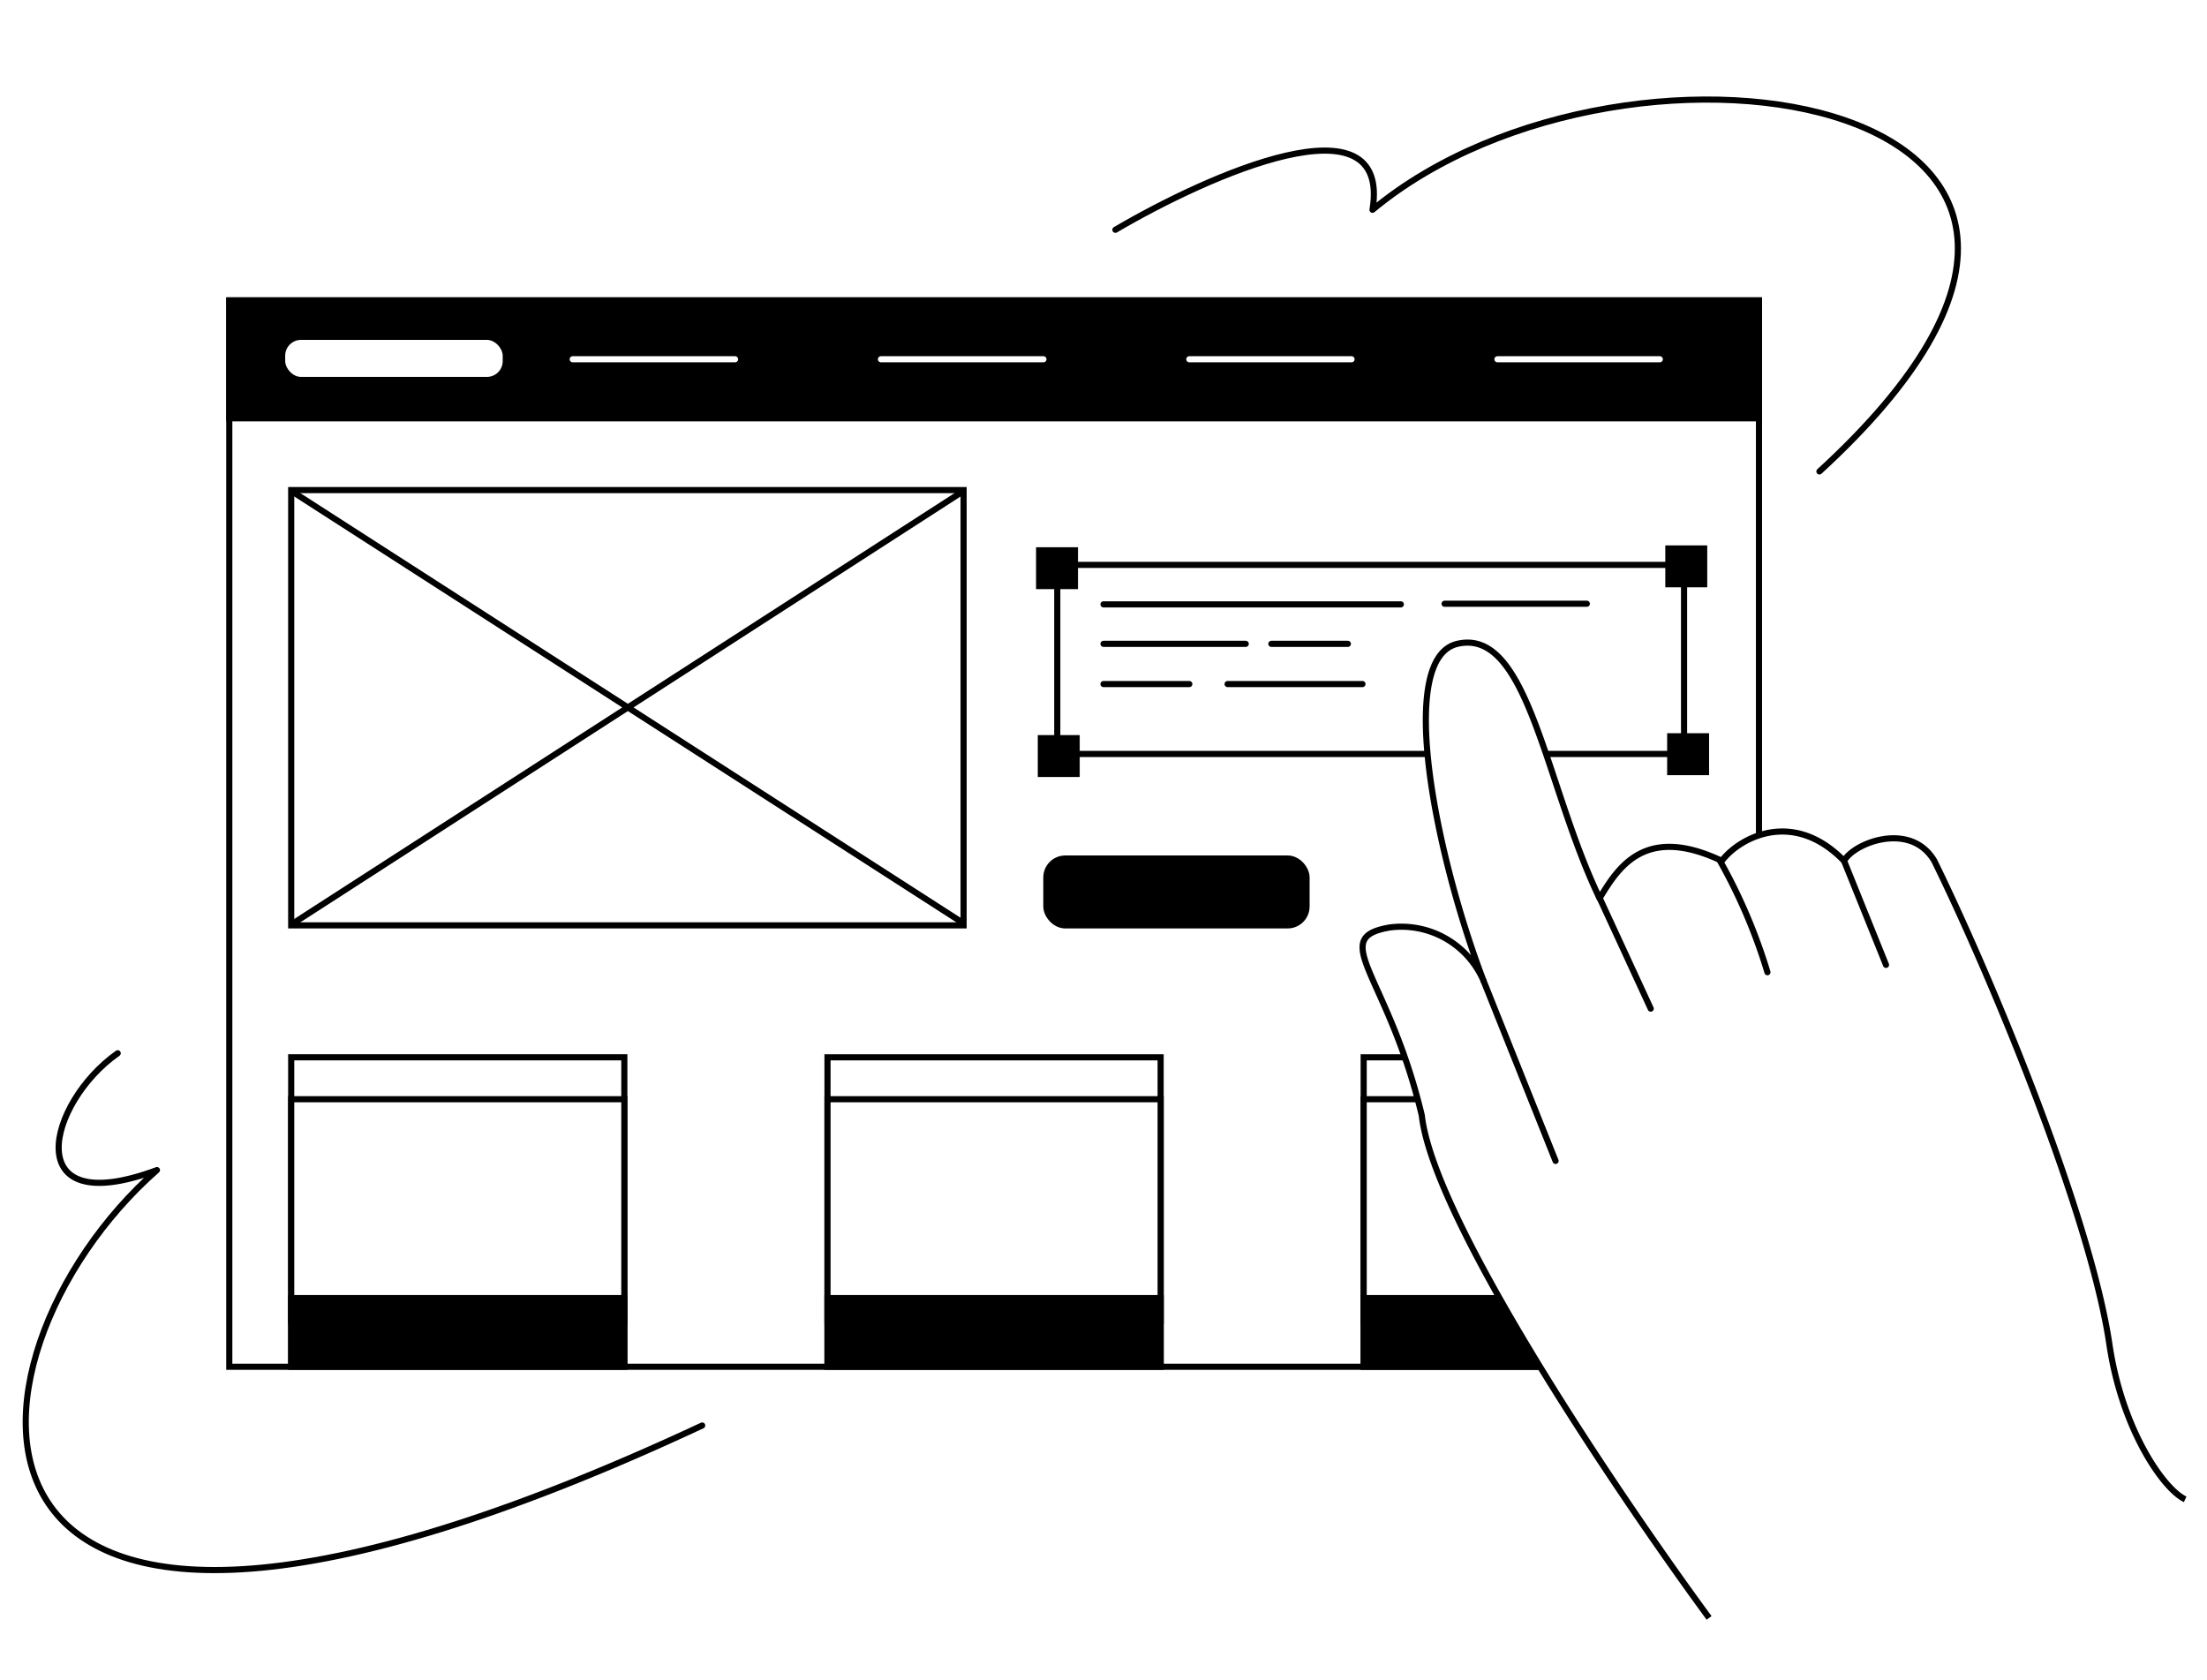<svg width="180" height="137" fill="none" xmlns="http://www.w3.org/2000/svg"><path fill="#fff" d="M0 0h180v137H0z"/><path fill="#fff" stroke="#000" stroke-width=".5" d="M18.7 24.5h124.76v86.97H18.7z"/><path fill="#fff" stroke="#000" stroke-width=".5" d="M23.75 39.97h54.84v35.5H23.75zm0 46.26h27.17v25.24H23.75z"/><path fill="#fff" stroke="#000" stroke-width=".5" d="M23.75 89.65h27.17v18.1H23.75zm43.74-3.42h27.17v25.24H67.49zm43.73 0h27.17v25.24h-27.17z"/><path fill="#fff" stroke="#000" stroke-width=".5" d="M67.49 89.65h27.17v18.1H67.49zm43.73 0h27.17v18.1h-27.17zM86.23 46.07h51.12v15.42H86.23z"/><path fill="#000" stroke="#000" stroke-width=".5" d="M18.7 24.5h124.76v9.62H18.7z"/><rect x="85.34" y="70.02" width="21.22" height="5.45" rx="1.54" fill="#000" stroke="#000" stroke-width=".5"/><path fill="#000" stroke="#000" stroke-width=".5" d="M23.75 105.87h27.17v5.45H23.75zm43.74 0h27.17v5.45H67.49zm17.26-60.99h2.92v2.92h-2.92zm51.32-.15h2.92v2.92h-2.92zM84.89 60.2h2.92v2.92h-2.92zm51.33-.15h2.92v2.92h-2.92zm-25 45.82h27.17v5.45h-27.17z"/><rect x="23.01" y="27.47" width="18.24" height="3.52" rx="1.54" fill="#fff" stroke="#000" stroke-width=".5"/><path stroke="#000" stroke-width=".5" d="M23.82 75.36l54.89-35.4m-.3 35.23L23.82 40.08"/><path d="M90 49.29h24.25m3.57-.05h11.6M90 52.51h11.6M90 55.79h7m6.69-3.28h6.24m-9.81 3.28h11" stroke="#000" stroke-width=".5" stroke-linecap="round"/><path d="M115.96 90.97c.95 8.57 16.02 30.89 23.43 40.98l38.83-9.67c-1.79-.83-4.87-8.78-6.18-12.64-1.6-9.35-10.19-30.18-14.28-39.43-2.32-2.97-5.88-1.23-7.36 0-4.23-4.34-7.96-1.8-9.3 0-4.82-3.68-9.1.5-10.64 3.05-4.09-7.88-6.1-22.43-11.75-20.52-4.9 1.65-1.34 18.66 1.49 27.6-1.97-4.35-5.38-4.94-6.84-4.7-5.14.87-.15 3.8 2.6 15.33z" fill="#fff"/><path d="M139.39 131.95c-7.41-10.09-22.48-32.41-23.43-40.98-2.75-11.53-7.74-14.46-2.6-15.33A7.3 7.3 0 01121 80c-3.87-10.12-7.2-26.3-2.14-27.49 5.8-1.36 7.14 11.49 11.6 20.75 1.54-2.55 3.72-6.02 9.97-3.05 1.34-1.8 5.74-4.34 9.97 0 .81-1.48 5.43-3.27 7.36 0 4.54 9.23 12.72 28.86 14.28 39.43 1.02 6.91 4.39 11.8 6.18 12.64" stroke="#000" stroke-width=".5" stroke-linejoin="round"/><path d="M121 80l5.87 14.68m3.53-21.58l4.23 9.16m5.65-12.05a45.04 45.04 0 013.87 9.08m6.25-9.08l3.42 8.48" stroke="#000" stroke-width=".5" stroke-linecap="round"/><path d="M90.97 18.74c7.63-4.48 22.52-11.1 20.97-1.63 20.98-17.4 69.7-9.15 36.45 21.34M9.6 85.9c-5.73 4.03-8.17 13.75 3.2 9.53-17.41 15.32-20.39 51.1 44.47 20.83" stroke="#000" stroke-width=".5" stroke-linecap="round" stroke-linejoin="round"/><path d="M46.71 29.3h13.24m37.05 0h13.23m-38.38 0H85.1m37.03 0h13.24" stroke="#fff" stroke-width=".5" stroke-linecap="round"/></svg>